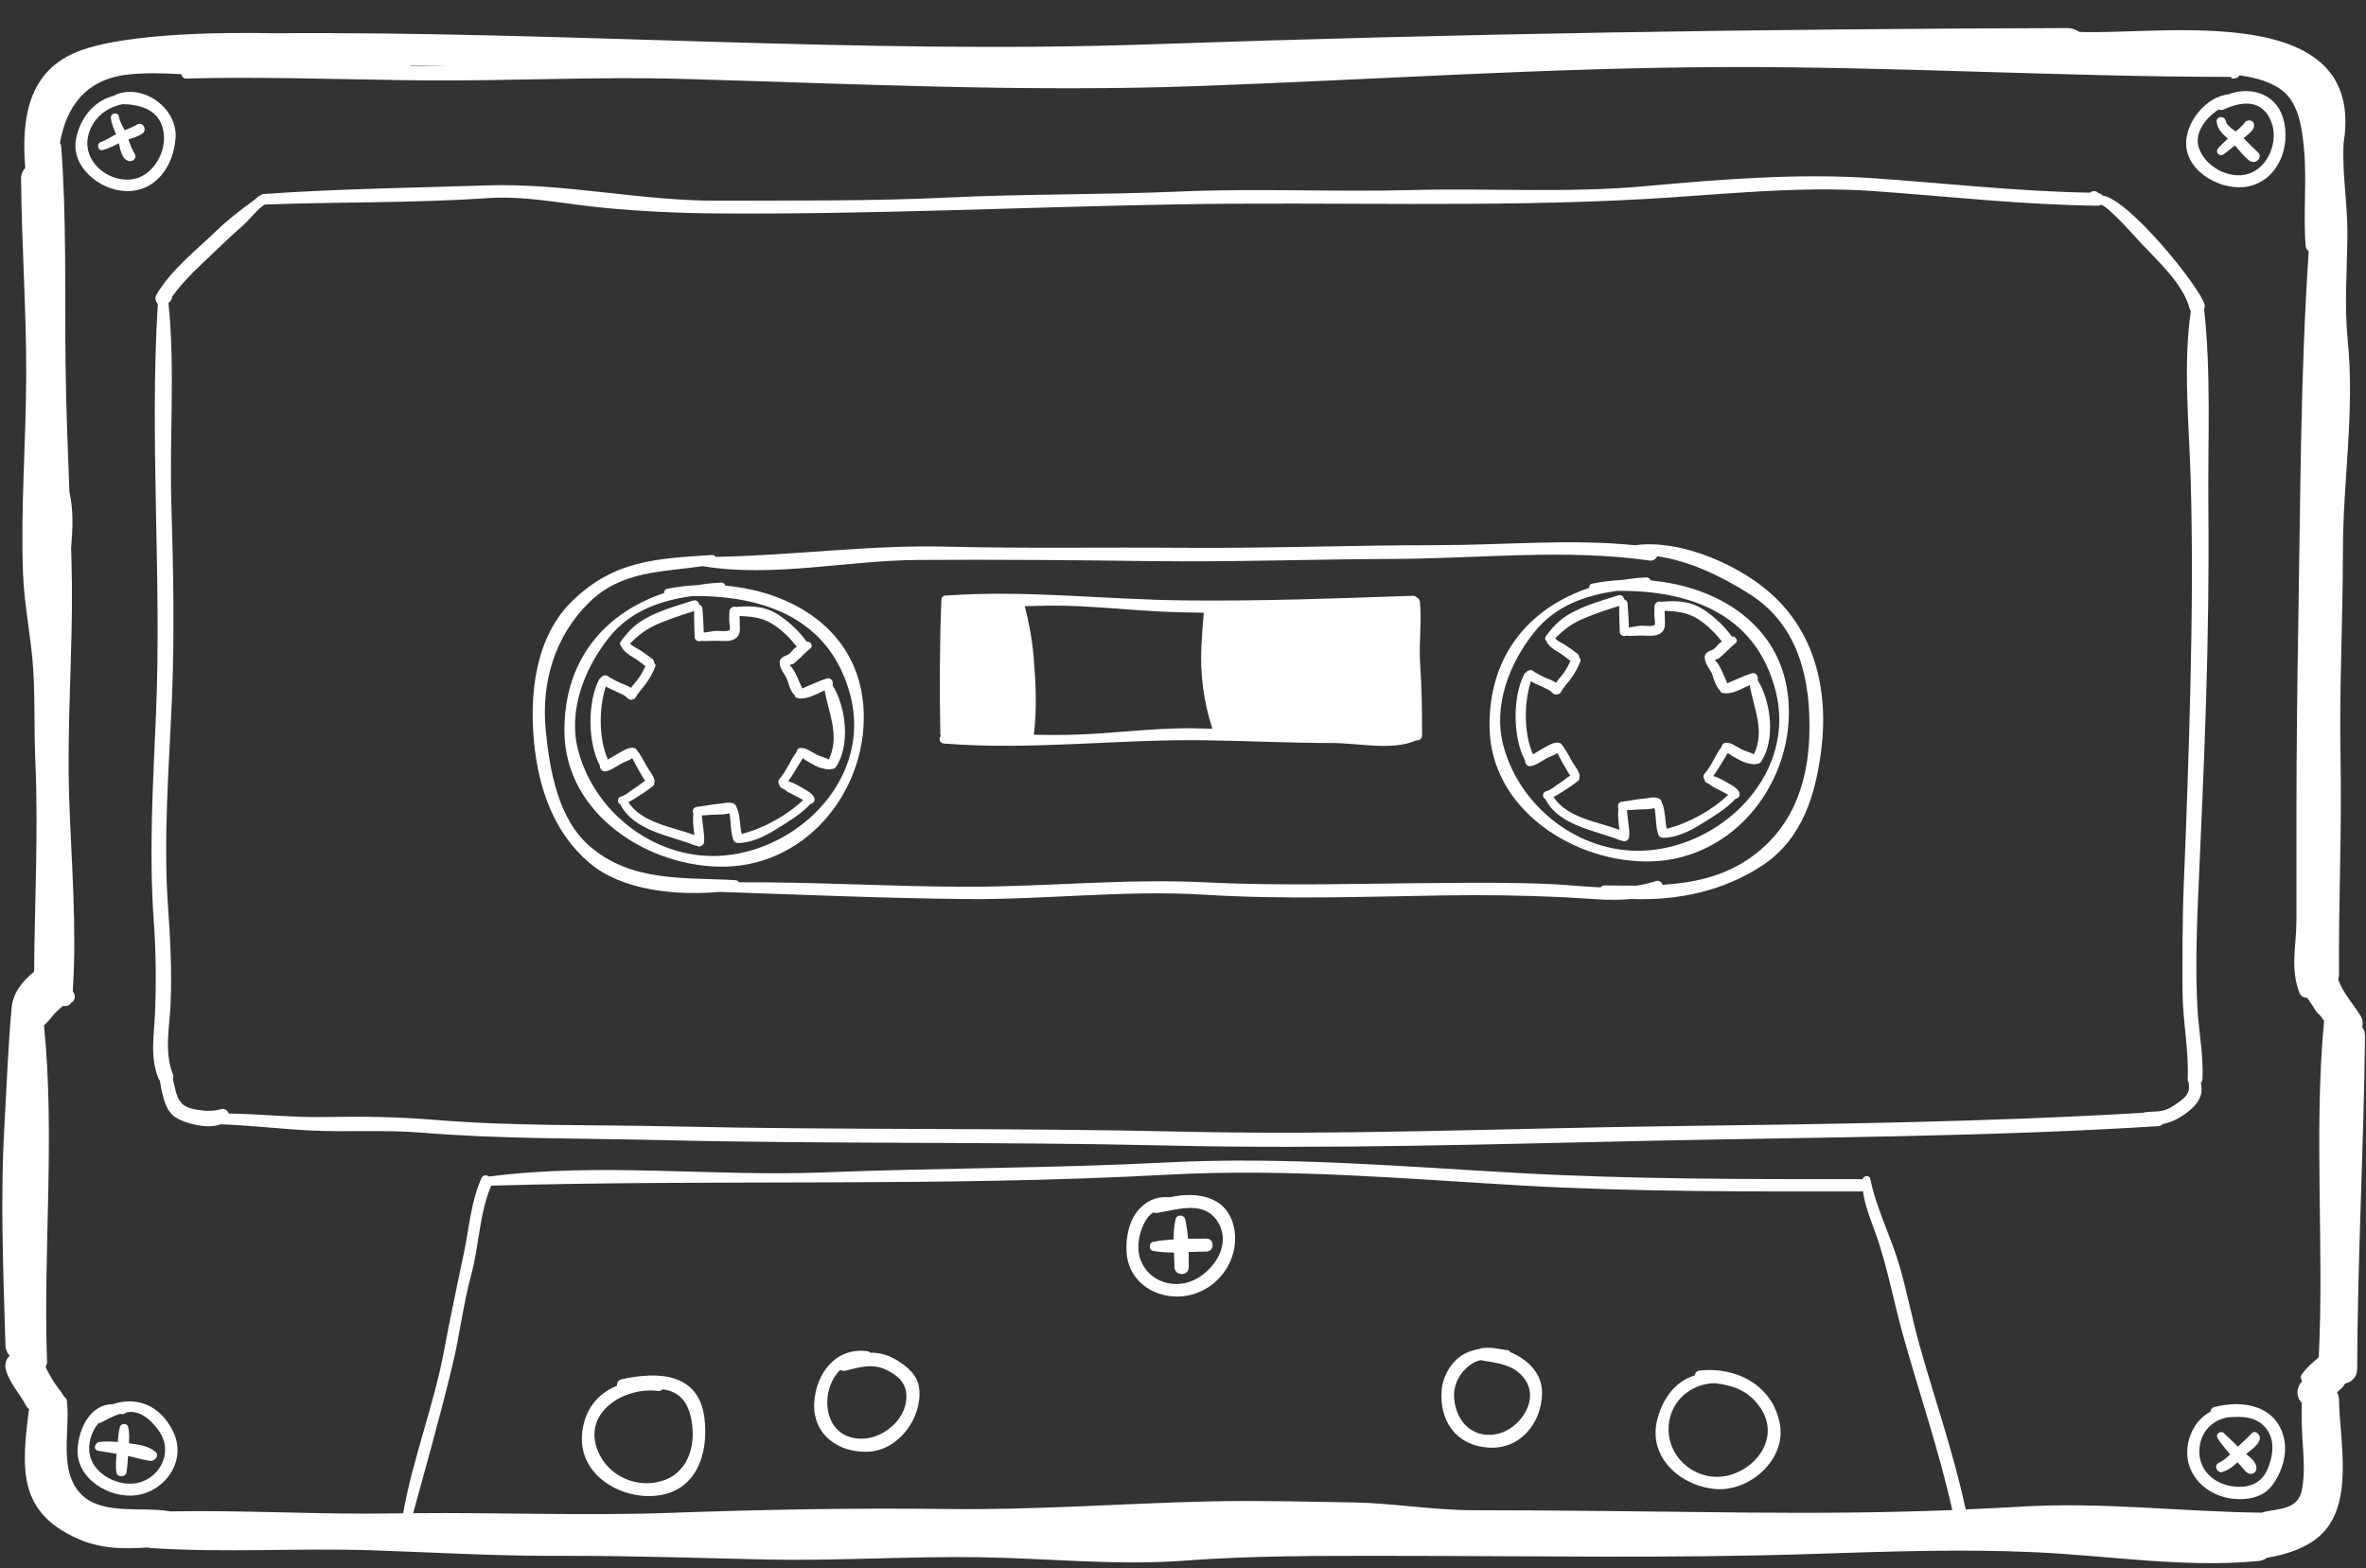 <?xml version="1.0" encoding="UTF-8" standalone="no"?><svg xmlns="http://www.w3.org/2000/svg" xmlns:xlink="http://www.w3.org/1999/xlink" fill="#ffffff" height="201.2" preserveAspectRatio="xMidYMid meet" version="1" viewBox="-0.3 -3.6 303.5 201.2" width="303.5" zoomAndPan="magnify"><rect x="-0.3" y="-3.6" width="303.5" height="201.2" fill="#333333" stroke="none"/><g id="change1_1"><path d="M 302.699 128.145 C 302.832 127.695 302.785 127.184 302.465 126.66 C 301.543 125.16 300.262 123.812 299.664 122.137 C 299.656 122.113 299.645 122.09 299.633 122.066 C 299.695 121.871 299.738 121.66 299.738 121.418 C 299.668 112.145 300.117 102.879 299.934 93.621 C 299.758 84.766 300.238 76.02 300.238 67.168 C 300.238 58.105 301.766 49.254 300.863 40.168 C 300.402 35.562 300.777 31.125 300.816 26.523 C 300.848 22.48 300.117 18.73 300.328 14.719 C 300.328 14.711 300.332 14.707 300.336 14.699 C 303.234 -3.629 277.27 0.887 266.57 0.5 C 266.535 0.5 266.508 0.508 266.477 0.508 C 265.918 0.199 265.465 0 264.902 0 C 225.484 0.117 186.641 0.711 147.281 2.086 C 109.797 3.395 72.215 0.375 34.738 0.668 C 33.938 0.676 17.754 0.141 10.152 2.832 C 3.242 5.277 2.434 11.645 2.941 17.961 C 2.613 18.281 2.398 18.734 2.402 19.336 C 2.477 27.758 3.086 36.148 3.062 44.578 C 3.039 53.031 2.34 61.484 2.652 69.934 C 2.805 74.137 3.719 78.238 3.973 82.422 C 4.207 86.328 4.066 90.258 4.238 94.168 C 4.629 103.125 4.141 112.09 4.078 121.051 C 2.617 122.262 1.379 123.68 1.191 125.715 C 0.73 130.645 0.566 135.672 0.277 140.629 C -0.277 150.156 0.125 159.496 0.402 169.004 C 0.422 169.57 0.633 170.004 0.945 170.32 C 0.484 170.754 0.242 171.402 0.477 172.199 C 0.969 173.902 2.203 175.145 3.012 176.68 C 3.117 176.883 3.266 177.051 3.438 177.191 C 3.426 177.242 3.41 177.285 3.402 177.336 C 2.445 184.84 1.996 190.395 9.695 193.812 C 12.617 195.109 15.566 195.148 18.617 194.926 C 18.758 194.965 18.91 194.992 19.07 195 C 28.43 195.625 37.93 194.98 47.324 195.285 C 54.879 195.535 62.488 195.988 70.039 196 C 70.051 196 70.059 196 70.07 196 L 73.07 196 C 81.332 196.004 89.59 196.289 97.848 196.469 C 107.012 196.668 116.137 196.043 125.277 196.176 C 134.148 196.305 142.828 197.281 151.707 196.613 C 160.473 195.953 169.211 196 178 196 C 196.09 196 214.117 196.352 232.199 195.758 C 241.695 195.449 251.32 195.098 260.812 195.539 C 270.402 195.98 279.781 197.566 289.402 196.668 C 289.84 196.629 290.195 196.473 290.484 196.25 C 293.047 195.832 295.453 195 297.152 193.543 C 301.785 189.562 299.824 181.312 299.738 176.004 C 299.73 175.625 299.633 175.309 299.48 175.039 C 299.703 174.832 299.934 174.633 300.152 174.414 C 300.309 174.258 300.426 174.078 300.516 173.887 C 301.344 173.719 302.066 173.094 302.07 172 C 302.113 157.77 302.922 143.555 303.07 129.336 C 303.074 128.844 302.934 128.445 302.699 128.145 Z M 52.328 4.797 C 53.805 4.824 55.285 4.84 56.762 4.871 C 56.555 4.875 56.344 4.879 56.137 4.879 C 54.863 4.891 53.594 4.871 52.324 4.852 C 52.324 4.832 52.328 4.816 52.328 4.797 Z M 223.812 190.449 C 212.105 190.336 200.406 190.148 188.695 190.148 C 183.547 190.148 178.434 189.234 173.277 189.148 C 167.051 189.043 160.844 188.875 154.609 189.023 C 143.469 189.289 132.402 190.137 121.242 189.992 C 109.348 189.84 97.504 190.062 85.609 190.488 C 74.641 190.879 63.664 190.422 52.695 190.531 C 54.43 184.227 56.199 177.926 57.738 171.562 C 58.664 167.734 59.102 163.797 60.137 159.988 C 61.176 156.18 61.156 152.18 62.711 148.508 C 91.613 147.676 120.527 148.68 149.422 147.105 C 164.645 146.277 179.547 147.598 194.738 148.48 C 209.355 149.328 224.277 149.254 238.277 149.254 C 238.43 149.254 238.547 149.23 238.676 149.215 C 238.961 151.441 239.973 153.57 240.668 155.715 C 241.945 159.652 242.691 163.668 243.801 167.645 C 245.895 175.152 248.441 182.531 250.129 190.129 C 241.363 190.473 232.598 190.531 223.812 190.449 Z M 297.141 170.465 C 297.141 170.488 297.148 170.504 297.148 170.527 C 296.367 171.18 295.605 171.836 294.996 172.676 C 294.746 173.016 294.816 173.348 295.02 173.598 C 294.398 174.238 294.188 175.176 294.676 176.012 C 294.758 176.148 294.859 176.266 294.969 176.379 C 294.91 178.336 294.98 180.285 295.129 182.273 C 295.254 184.008 295.297 185.684 295.008 187.41 C 294.523 190.281 291.727 189.871 289.801 190.461 C 279.438 190.344 269.23 189.047 258.82 189.695 C 256.504 189.836 254.191 189.941 251.879 190.043 C 251.859 189.988 251.84 189.938 251.812 189.895 C 250.301 182.797 247.879 175.941 245.922 168.953 C 244.992 165.625 244.348 162.238 243.398 158.926 C 242.328 155.18 240.379 151.449 239.617 147.66 C 239.504 147.094 238.711 147.215 238.609 147.711 C 238.5 147.699 238.402 147.676 238.277 147.676 C 224.277 147.676 209.359 147.707 194.738 146.898 C 179.527 146.055 164.539 144.75 149.297 145.535 C 134.617 146.289 120.039 146.223 105.359 146.809 C 91.156 147.371 76.574 145.492 62.43 147.34 C 62.094 147.105 61.648 147.102 61.438 147.582 C 60.129 150.578 59.914 153.641 59.273 156.812 C 58.422 161.016 57.484 165.199 56.711 169.422 C 55.41 176.539 52.672 183.438 51.41 190.543 C 51.066 190.551 50.723 190.551 50.379 190.555 C 40.77 190.73 31.113 190.117 21.52 190.297 C 21.512 190.293 21.508 190.289 21.5 190.289 C 18.047 189.664 13.062 190.781 10.32 188.297 C 7.066 185.352 8.754 179.883 8.277 176.09 C 8.25 175.879 8.117 175.715 7.953 175.605 C 7.555 174.922 6.969 174.273 6.562 173.617 C 6.25 173.117 5.969 172.602 5.691 172.086 C 5.625 171.965 5.586 171.84 5.543 171.715 C 5.66 171.566 5.742 171.383 5.734 171.133 C 5.223 156.77 6.785 142.262 5.34 127.934 C 5.355 127.922 5.371 127.918 5.387 127.906 C 5.875 127.488 6.258 126.926 6.691 126.449 C 7.023 126.082 7.398 125.77 7.766 125.449 C 8.188 125.527 8.645 125.402 8.844 125.023 C 9.406 124.75 9.406 124.047 9.035 123.57 C 9.578 115.191 8.844 106.984 8.57 98.613 C 8.277 89.516 9.008 80.406 8.926 71.309 C 8.91 69.766 8.863 68.227 8.824 66.684 C 9.035 64.273 9.137 61.863 8.605 59.508 C 8.398 53.957 8.16 48.406 8.105 42.848 C 8.012 33.625 8.238 24.336 7.547 15.133 C 7.535 14.969 7.473 14.852 7.387 14.758 C 8.172 10.199 10.625 6.605 16.012 5.973 C 18.27 5.707 20.637 5.793 22.973 5.918 C 23.008 6.215 23.215 6.484 23.609 6.473 C 32.57 6.242 41.43 6.531 50.371 6.664 C 50.383 6.664 50.391 6.668 50.402 6.668 C 50.41 6.668 50.418 6.668 50.426 6.668 C 51.707 6.684 52.992 6.699 54.277 6.711 C 65.258 6.797 76.223 6.215 87.203 6.523 C 109.309 7.145 131.273 8.246 153.398 7.441 C 175.953 6.621 198.445 5.082 221.023 5.004 C 242.688 4.93 264.285 6.25 285.934 6.266 C 285.938 6.266 285.941 6.465 285.945 6.465 L 286.277 6.465 C 286.598 6.465 286.828 6.301 286.977 6.07 C 289.027 6.332 291.305 6.961 292.73 8.238 C 294.613 9.926 295.004 12.992 295.234 15.344 C 295.645 19.531 295.117 23.773 295.465 27.965 C 295.488 28.289 295.648 28.5 295.855 28.625 C 294.789 44.27 294.797 60.059 294.523 75.727 C 294.375 84.195 294.285 92.664 294.277 101.133 C 294.273 105.578 294.277 110.02 294.277 114.465 C 294.273 117.82 293.453 120.457 294.645 123.734 C 294.82 124.219 295.242 124.414 295.652 124.406 C 295.871 124.723 296.082 125.047 296.305 125.348 C 296.527 125.652 296.672 126.035 296.938 126.305 C 297.18 126.555 297.469 126.797 297.633 127.105 C 297.684 127.199 297.754 127.273 297.828 127.336 C 296.48 141.602 297.848 156.156 297.141 170.465" fill="inherit"/><path d="M 282.035 136.793 C 282.156 136.344 282.113 135.844 282.02 135.336 C 282.129 135.195 282.219 135.023 282.227 134.801 C 282.363 131.652 281.711 128.598 281.562 125.465 C 281.348 120.969 281.453 116.336 281.648 111.844 C 282.012 103.426 282.414 95.012 282.676 86.59 C 282.93 78.234 283.066 69.871 282.98 61.512 C 282.898 53.152 283.352 44.371 282.434 36.059 C 282.508 35.883 282.547 35.684 282.484 35.453 C 281.934 33.305 272.805 21.902 269.379 21.48 C 269.246 21.305 269.047 21.176 268.777 21.141 C 268.805 21.137 268.832 21.137 268.859 21.133 C 268.504 20.82 268.074 20.891 267.777 21.117 C 258.523 20.961 249.277 19.91 240.047 19.266 C 230.355 18.594 220.242 19.418 210.578 20.297 C 200.812 21.184 190.691 20.52 180.875 20.781 C 170.898 21.047 160.945 20.539 150.973 20.973 C 141.113 21.402 131.238 21.262 121.363 21.738 C 111.543 22.215 101.609 22.109 91.777 22.148 C 81.895 22.184 72.012 19.859 62.195 20.184 C 52.672 20.496 43.031 20.621 33.527 21.285 C 33.375 21.297 33.262 21.355 33.16 21.43 C 32.824 21.566 32.551 21.883 32.145 22.184 C 30.547 23.355 28.926 24.586 27.504 25.965 C 24.898 28.496 21.555 31.062 19.746 34.258 C 19.531 34.641 19.664 35.102 19.945 35.383 C 18.863 52.855 20.453 70.395 19.715 87.883 C 19.34 96.746 18.789 105.668 19.422 114.531 C 19.703 118.445 19.75 122.445 19.586 126.367 C 19.469 129.273 18.914 131.945 20.012 134.723 C 20.055 134.836 20.121 134.918 20.191 135 C 20.305 135.477 20.348 135.969 20.461 136.441 C 20.754 137.652 21.121 139.074 22.262 139.777 C 23.469 140.523 26.316 141.305 27.992 140.637 C 31.824 140.777 35.645 141.23 39.477 141.43 C 44.242 141.672 48.977 141.316 53.754 141.707 C 63.906 142.539 74.066 142.418 84.242 142.66 C 105.891 143.18 127.523 142.852 149.172 143.355 C 170.168 143.844 191.023 143.18 212.016 142.738 C 233.512 142.289 255.078 142.223 276.527 140.879 C 276.785 140.863 276.977 140.754 277.125 140.605 C 278.211 140.387 279.219 139.914 280.254 139.117 C 281.07 138.48 281.754 137.816 282.035 136.793 Z M 279.664 123.492 C 279.664 127.285 280.492 131.012 280.328 134.801 C 280.32 135.012 280.383 135.172 280.469 135.309 C 280.477 135.48 280.477 135.648 280.488 135.82 C 280.547 136.883 279.668 137.449 278.898 138 C 278.062 138.598 277.395 138.93 276.352 138.988 C 275.703 139.023 275.125 139.016 274.527 139.164 C 254.387 140.359 234.117 140.613 213.941 140.875 C 192.938 141.148 172.07 142.059 151.066 141.574 C 129.441 141.074 107.828 141.398 86.203 140.91 C 75.945 140.68 65.641 140.906 55.406 140.066 C 50.715 139.68 46.133 139.605 41.426 139.703 C 37.277 139.789 33.176 139.305 29.043 139.258 C 28.922 138.867 28.504 138.566 28.066 138.695 C 26.984 139.004 25.973 138.941 24.871 138.754 C 23.543 138.531 22.809 138.105 22.359 136.797 C 22.199 136.316 22.066 135.578 21.871 134.852 C 21.953 134.672 21.977 134.461 21.879 134.207 C 20.734 131.301 21.457 128.164 21.586 125.133 C 21.758 121.043 21.547 116.879 21.258 112.797 C 20.629 103.906 21.383 94.855 21.758 85.965 C 22.105 77.613 21.93 69.352 21.68 61.004 C 21.422 52.449 22.18 43.781 21.309 35.258 C 21.398 35.184 21.488 35.105 21.57 35.008 C 21.707 34.84 21.77 34.656 21.77 34.48 C 23.312 32.262 25.602 30.27 27.504 28.43 C 28.609 27.363 29.719 26.324 30.879 25.316 C 31.617 24.672 32.754 23.199 33.66 22.641 C 43.18 22.281 52.68 22.477 62.195 21.816 C 67.098 21.477 72.133 22.578 77.008 23.047 C 81.918 23.516 86.844 23.746 91.777 23.781 C 111.512 23.922 131.254 22.953 150.973 22.613 C 170.789 22.273 190.785 23.043 210.578 21.941 C 220.328 21.398 230.273 20.223 240.047 20.914 C 249.605 21.59 259.191 22.691 268.777 22.789 C 268.965 22.793 269.105 22.738 269.223 22.664 C 270.242 22.961 273.863 27.082 274.188 27.43 C 276.344 29.742 279.773 32.816 280.57 35.98 C 280.605 36.113 280.664 36.215 280.73 36.309 C 279.723 43.312 280.504 50.766 280.707 57.789 C 280.969 66.746 280.879 75.695 280.672 84.652 C 280.469 93.066 280.172 101.477 279.824 109.887 C 279.637 114.422 279.664 118.953 279.664 123.492" fill="inherit"/><path d="M 209.527 66.336 C 209.504 66.34 209.488 66.352 209.465 66.355 C 201.152 65.5 192.723 66.332 184.379 66.336 C 173.305 66.336 162.223 66.766 151.152 66.676 C 141.137 66.594 131.176 66.785 121.164 66.531 C 111.223 66.277 101.41 67.668 91.504 67.84 C 91.402 67.691 91.246 67.582 91.027 67.598 C 83.918 68.07 78.48 68.262 73.105 73.504 C 68.355 78.137 67.602 85.414 68.207 91.637 C 68.777 97.504 70.715 103.191 75.289 107.086 C 79.539 110.699 86.445 111.301 92.074 110.824 C 102.625 111.18 113.176 111.648 123.734 111.742 C 134.004 111.832 144.043 110.547 154.301 111.188 C 164.469 111.82 174.535 111.438 184.703 111.277 C 189.973 111.191 195.262 111.262 200.527 111.52 C 203.422 111.66 206.199 112.012 208.977 111.73 C 214.898 111.957 220.801 110.734 225.816 107.395 C 230.953 103.973 232.629 98.25 233.34 92.465 C 234.215 85.344 232.695 78.172 227.461 73.098 C 223.25 69.012 215.402 65.559 209.527 66.336 Z M 231.793 90.789 C 231.586 97.297 229.367 103.016 223.848 106.699 C 220.543 108.906 216.801 109.668 212.977 109.914 C 212.859 109.562 212.531 109.297 212.066 109.449 C 211.246 109.723 210.422 109.895 209.598 110.023 C 208.234 110.027 206.871 110.004 205.527 109.988 C 205.305 109.984 205.133 110.09 205.012 110.242 C 202.957 110.16 200.891 109.93 198.82 109.828 C 194.121 109.602 189.402 109.648 184.703 109.676 C 174.527 109.734 164.48 110.098 154.301 109.594 C 144.047 109.09 134.004 110.168 123.734 110.16 C 113.984 110.156 104.25 109.527 94.504 109.594 C 94.395 109.441 94.234 109.328 94.027 109.316 C 87.465 108.938 80.809 109.602 75.422 105.027 C 71.262 101.488 70.203 95.172 69.703 90.055 C 69.105 83.938 70.879 77.977 75.305 73.656 C 79.453 69.602 84.645 69.801 89.852 69.031 C 89.859 69.031 89.863 69.035 89.871 69.039 C 98.797 70.52 108.336 68.305 117.355 68.238 C 127.285 68.168 137.285 68.254 147.215 68.383 C 157.652 68.52 168.09 68.141 178.527 68.105 C 189.309 68.066 200.602 66.777 211.293 68.312 C 211.77 68.379 212.113 68.105 212.281 67.762 C 216.516 68.359 220.707 70.434 224.199 72.66 C 230.52 76.691 232.012 83.777 231.793 90.789" fill="inherit"/><path d="M 92.777 71.539 C 92.691 71.305 92.484 71.125 92.152 71.141 C 91.117 71.191 90.109 71.312 89.117 71.469 C 87.805 71.531 86.512 71.691 85.258 71.945 C 84.984 72 84.871 72.246 84.883 72.484 C 77.34 75.016 72.02 81.008 72.102 90.277 C 72.199 100.934 82.996 107.77 92.695 107.582 C 103.578 107.371 111.297 97.223 110.438 86.852 C 109.641 77.23 101.375 72.297 92.777 71.539 Z M 92.695 106.145 C 84.102 106.945 76.07 100.883 73.887 92.758 C 72.504 87.613 74.664 82.141 77.844 78.16 C 80.559 74.766 84.426 73.43 88.473 72.871 C 97.547 72.762 106.223 75.664 108.797 85.676 C 111.469 96.039 102.477 105.234 92.695 106.145" fill="inherit"/><path d="M 105.727 83.449 C 104.66 83.781 103.648 84.297 102.613 84.723 C 102.156 83.781 101.875 82.836 101.227 81.973 C 100.957 81.766 100.992 81.645 101.332 81.613 C 101.562 81.52 101.695 81.379 101.891 81.211 C 102.492 80.688 103.012 80.098 103.652 79.59 C 104.086 79.242 103.633 78.633 103.168 78.711 C 102.281 77.469 101.152 76.402 99.914 75.512 C 98.047 74.168 96.281 74.078 94.113 74.266 C 93.887 74.188 93.625 74.246 93.453 74.434 C 93.297 74.562 93.234 74.758 93.266 74.945 C 93.234 75.324 93.25 75.711 93.246 76.09 C 93.246 76.234 93.398 77.152 93.293 77.23 C 92.961 77.48 92 77.316 91.59 77.336 C 91.055 77.355 90.512 77.504 89.98 77.555 C 89.953 76.523 89.883 75.492 89.805 74.465 C 89.785 74.184 89.602 74.023 89.395 73.977 C 89.336 73.625 89.043 73.316 88.602 73.453 C 86.793 74.012 84.902 74.555 83.191 75.391 C 81.387 76.277 80.504 77.113 79.324 78.699 C 79.156 78.922 79.234 79.156 79.402 79.312 C 79.41 79.332 79.41 79.352 79.422 79.371 C 79.73 79.957 80.25 80.344 80.816 80.668 C 81.41 81.008 81.945 81.438 82.488 81.852 C 82.195 82.512 81.832 83.164 81.383 83.723 C 81.152 84.008 80.863 84.312 80.633 84.645 C 80.207 84.363 79.664 84.18 79.281 84.012 C 78.891 83.848 78.684 83.734 78.41 83.578 C 78.215 83.465 78.012 83.367 77.816 83.254 C 77.812 83.25 77.812 83.254 77.809 83.25 C 77.762 83.184 77.707 83.129 77.637 83.098 C 77.637 83.098 77.633 83.098 77.629 83.094 C 77.332 82.969 76.914 83.086 76.766 83.359 C 76.68 83.402 76.605 83.461 76.551 83.562 C 75.047 86.473 75.062 91.688 76.676 94.668 C 76.594 94.996 76.957 95.41 77.355 95.355 C 78.062 95.262 78.801 94.68 79.426 94.352 C 79.867 94.113 80.387 93.953 80.809 93.68 C 81.031 94.098 81.238 94.523 81.473 94.93 C 81.699 95.312 81.91 95.703 82.141 96.082 C 82.223 96.223 82.363 96.398 82.457 96.566 C 82.016 96.844 81.621 97.207 81.176 97.473 C 80.629 97.801 79.961 98.457 79.328 98.598 C 78.844 98.703 78.871 99.441 79.266 99.582 C 81 103.031 85.688 103.582 88.863 104.871 C 88.949 104.906 89.031 104.914 89.105 104.906 C 89.398 105.141 89.953 104.898 90.008 104.465 C 90.086 103.84 89.977 103.203 89.906 102.582 C 89.844 102.059 89.789 101.535 89.719 101.012 C 90.406 100.988 91.086 100.898 91.777 100.895 C 92.262 100.895 92.789 100.863 93.277 100.742 C 93.484 101.867 93.391 103.039 93.758 104.125 C 93.855 104.418 94.102 104.539 94.344 104.539 C 94.363 104.543 94.383 104.551 94.402 104.551 C 96.09 104.539 97.855 103.664 99.262 102.785 C 100.797 101.824 102.43 100.879 103.668 99.539 C 104.035 99.488 104.34 99.113 104.113 98.66 C 103.859 98.145 103.105 97.77 102.637 97.488 C 102.094 97.164 101.445 96.816 100.809 96.617 C 101.066 96.289 101.285 95.918 101.508 95.57 C 101.91 94.945 102.273 94.293 102.68 93.668 C 102.801 93.758 102.918 93.852 103.027 93.918 C 103.422 94.16 103.82 94.383 104.223 94.602 C 104.777 94.898 105.465 95.086 106.09 95.117 C 106.199 95.121 106.289 95.094 106.367 95.055 C 106.57 95.07 106.785 95 106.938 94.777 C 108.797 92.027 108.238 87.105 106.5 84.316 C 106.648 83.863 106.312 83.266 105.727 83.449 Z M 106.027 93.824 C 105.516 93.578 104.938 93.453 104.426 93.199 C 103.793 92.883 103.145 92.32 102.402 92.359 C 102.09 92.375 101.906 92.609 101.879 92.859 C 101.055 93.957 100.578 95.336 99.664 96.352 C 99.465 96.57 99.523 96.887 99.688 97.086 C 99.703 97.277 99.824 97.461 100.07 97.555 C 100.328 97.652 100.453 97.809 100.676 97.949 C 100.961 98.129 101.266 98.262 101.57 98.41 C 101.91 98.578 102.242 98.777 102.578 98.957 C 102.617 98.977 102.668 99.004 102.723 99.031 C 100.664 101.004 97.602 102.707 94.832 103.383 C 94.602 102.352 94.668 101.285 94.309 100.258 C 94.285 100.184 94.246 100.129 94.207 100.074 C 94.203 99.836 94.039 99.59 93.801 99.488 C 93.164 99.227 92.449 99.484 91.777 99.535 C 90.871 99.602 89.992 99.82 89.09 99.918 C 88.621 99.969 88.465 100.438 88.637 100.746 C 88.547 101.633 88.641 102.598 88.773 103.523 C 85.984 102.5 82.016 101.977 80.316 99.312 C 80.68 99.133 81.027 98.906 81.355 98.699 C 82.098 98.238 82.797 97.789 83.477 97.227 C 83.617 97.109 83.652 96.945 83.629 96.785 C 83.668 96.684 83.688 96.57 83.648 96.438 C 83.461 95.777 82.91 95.176 82.59 94.574 C 82.219 93.879 81.82 93.16 81.332 92.535 C 81.238 92.414 81.113 92.367 80.988 92.371 C 80.941 92.355 80.895 92.328 80.84 92.328 C 80.176 92.324 79.539 92.781 78.969 93.086 C 78.594 93.285 78.23 93.512 77.863 93.727 C 77.801 93.762 77.742 93.809 77.684 93.852 C 76.484 91.176 76.516 87.23 77.41 84.465 C 77.727 84.664 78.086 84.812 78.332 84.93 C 78.727 85.117 79.129 85.289 79.523 85.484 C 79.887 85.664 80.023 85.812 80.234 86.008 C 80.414 86.168 80.652 86.215 80.871 86.129 C 81.016 86.113 81.152 86.039 81.246 85.863 C 81.594 85.215 82.102 84.723 82.531 84.137 C 83.02 83.473 83.414 82.758 83.734 82 C 83.836 81.754 83.762 81.562 83.613 81.438 C 83.609 81.246 83.535 81.055 83.352 80.91 C 82.84 80.52 82.324 80.137 81.777 79.793 C 81.352 79.527 80.855 79.34 80.52 78.961 C 81.652 77.816 82.727 77.012 84.293 76.359 C 85.746 75.758 87.242 75.266 88.742 74.797 C 88.707 75.891 88.797 76.996 88.805 78.09 C 88.809 78.586 89.305 78.758 89.656 78.613 C 90.387 78.695 91.145 78.578 91.879 78.609 C 92.602 78.637 93.465 78.734 94.082 78.285 C 94.547 77.949 94.637 77.414 94.609 76.879 C 94.586 76.398 94.582 75.91 94.566 75.426 C 96.023 75.496 97.324 75.578 98.695 76.398 C 99.938 77.137 101.016 78.234 101.918 79.371 C 101.844 79.418 101.762 79.453 101.695 79.508 C 101.367 79.773 101.086 80.273 100.691 80.43 C 100.254 80.602 99.676 80.828 99.707 81.422 C 99.766 82.422 100.445 82.852 100.734 83.75 C 100.926 84.355 101.148 85.164 101.652 85.605 C 101.68 85.777 101.789 85.926 102.016 85.969 C 103.191 86.195 104.371 85.449 105.48 84.965 C 106.008 88.008 107.457 90.77 106.027 93.824" fill="inherit"/><path d="M 211.445 70.871 C 211.359 70.637 211.152 70.457 210.82 70.473 C 209.785 70.527 208.773 70.648 207.781 70.801 C 206.473 70.867 205.18 71.023 203.926 71.277 C 203.648 71.336 203.535 71.578 203.551 71.82 C 196.008 74.348 190.688 80.344 190.77 89.613 C 190.863 100.27 201.664 107.105 211.363 106.914 C 222.246 106.703 229.961 96.555 229.105 86.188 C 228.309 76.562 220.043 71.629 211.445 70.871 Z M 211.363 105.477 C 202.77 106.277 194.734 100.215 192.555 92.094 C 191.172 86.949 193.332 81.477 196.512 77.496 C 199.227 74.098 203.094 72.762 207.137 72.203 C 216.215 72.098 224.887 75 227.465 85.008 C 230.133 95.371 221.141 104.566 211.363 105.477" fill="inherit"/><path d="M 219.895 81.305 C 219.625 81.098 219.656 80.98 220 80.945 C 220.23 80.852 220.363 80.715 220.555 80.547 C 221.156 80.02 221.68 79.43 222.316 78.922 C 222.754 78.574 222.297 77.965 221.836 78.043 C 220.945 76.805 219.82 75.738 218.582 74.844 C 216.715 73.504 214.945 73.414 212.777 73.598 C 212.551 73.52 212.289 73.582 212.117 73.766 C 211.965 73.898 211.902 74.094 211.934 74.277 C 211.902 74.66 211.918 75.043 211.914 75.422 C 211.914 75.57 212.066 76.484 211.961 76.566 C 211.625 76.812 210.664 76.652 210.254 76.668 C 209.723 76.691 209.18 76.84 208.648 76.891 C 208.621 75.859 208.547 74.824 208.473 73.797 C 208.449 73.516 208.27 73.355 208.062 73.309 C 208.004 72.957 207.707 72.652 207.27 72.785 C 205.457 73.348 203.566 73.891 201.859 74.727 C 200.055 75.609 199.172 76.449 197.988 78.031 C 197.824 78.254 197.902 78.492 198.07 78.648 C 198.078 78.668 198.078 78.684 198.086 78.707 C 198.395 79.293 198.918 79.676 199.48 80 C 200.074 80.34 200.609 80.77 201.152 81.188 C 200.863 81.848 200.496 82.496 200.047 83.059 C 199.816 83.34 199.531 83.648 199.301 83.977 C 198.875 83.695 198.332 83.516 197.945 83.348 C 197.559 83.18 197.352 83.066 197.078 82.91 C 196.883 82.797 196.68 82.699 196.484 82.586 C 196.477 82.582 196.48 82.586 196.477 82.582 C 196.43 82.52 196.375 82.461 196.305 82.434 C 196.301 82.43 196.301 82.43 196.297 82.43 C 195.996 82.301 195.582 82.418 195.434 82.695 C 195.348 82.734 195.27 82.797 195.219 82.895 C 193.715 85.805 193.73 91.02 195.344 94.004 C 195.262 94.332 195.625 94.746 196.023 94.691 C 196.73 94.594 197.469 94.016 198.09 93.684 C 198.535 93.449 199.051 93.289 199.477 93.016 C 199.699 93.43 199.906 93.855 200.141 94.262 C 200.363 94.648 200.578 95.035 200.809 95.418 C 200.891 95.555 201.031 95.73 201.121 95.898 C 200.684 96.176 200.289 96.539 199.844 96.805 C 199.297 97.133 198.629 97.793 197.996 97.93 C 197.512 98.035 197.539 98.773 197.934 98.914 C 199.668 102.363 204.352 102.914 207.531 104.207 C 207.617 104.242 207.695 104.25 207.773 104.242 C 208.062 104.473 208.621 104.23 208.676 103.797 C 208.754 103.176 208.645 102.535 208.574 101.914 C 208.512 101.395 208.457 100.867 208.387 100.344 C 209.074 100.32 209.754 100.23 210.445 100.23 C 210.926 100.23 211.453 100.195 211.941 100.078 C 212.152 101.199 212.055 102.371 212.422 103.461 C 212.523 103.754 212.766 103.875 213.008 103.871 C 213.031 103.875 213.047 103.883 213.07 103.883 C 214.758 103.871 216.52 103 217.93 102.117 C 219.461 101.16 221.094 100.211 222.336 98.871 C 222.703 98.82 223.004 98.449 222.781 97.992 C 222.523 97.477 221.773 97.102 221.305 96.824 C 220.758 96.5 220.113 96.148 219.477 95.953 C 219.734 95.621 219.953 95.25 220.176 94.906 C 220.578 94.277 220.941 93.625 221.344 93 C 221.465 93.09 221.586 93.184 221.695 93.254 C 222.086 93.492 222.484 93.719 222.891 93.934 C 223.445 94.23 224.129 94.422 224.758 94.449 C 224.867 94.457 224.957 94.43 225.035 94.387 C 225.238 94.406 225.453 94.332 225.602 94.109 C 227.465 91.359 226.906 86.441 225.164 83.648 C 225.312 83.199 224.98 82.602 224.395 82.785 C 223.324 83.117 222.316 83.629 221.277 84.055 C 220.824 83.113 220.543 82.168 219.895 81.305 Z M 224.695 93.156 C 224.18 92.914 223.605 92.785 223.094 92.531 C 222.461 92.215 221.812 91.652 221.07 91.691 C 220.758 91.711 220.57 91.945 220.543 92.191 C 219.723 93.289 219.246 94.668 218.328 95.684 C 218.133 95.902 218.188 96.223 218.355 96.418 C 218.371 96.609 218.488 96.797 218.738 96.887 C 218.992 96.984 219.121 97.141 219.344 97.281 C 219.629 97.465 219.934 97.598 220.234 97.746 C 220.574 97.914 220.91 98.109 221.246 98.289 C 221.285 98.309 221.336 98.336 221.391 98.367 C 219.332 100.336 216.27 102.039 213.496 102.719 C 213.27 101.684 213.336 100.617 212.977 99.59 C 212.949 99.516 212.914 99.461 212.871 99.41 C 212.871 99.172 212.707 98.922 212.469 98.824 C 211.828 98.559 211.113 98.816 210.445 98.867 C 209.539 98.938 208.66 99.152 207.758 99.25 C 207.289 99.301 207.133 99.773 207.305 100.078 C 207.211 100.969 207.305 101.934 207.441 102.855 C 204.652 101.832 200.684 101.309 198.984 98.645 C 199.348 98.465 199.691 98.238 200.02 98.035 C 200.766 97.57 201.465 97.121 202.145 96.562 C 202.285 96.445 202.32 96.277 202.293 96.121 C 202.336 96.02 202.352 95.902 202.316 95.77 C 202.129 95.109 201.578 94.512 201.258 93.91 C 200.887 93.211 200.484 92.492 200 91.867 C 199.902 91.746 199.781 91.703 199.656 91.707 C 199.605 91.691 199.562 91.664 199.508 91.66 C 198.844 91.656 198.207 92.113 197.633 92.418 C 197.262 92.621 196.895 92.844 196.531 93.059 C 196.469 93.098 196.41 93.141 196.348 93.184 C 195.152 90.508 195.184 86.562 196.078 83.801 C 196.395 83.996 196.75 84.148 196.996 84.262 C 197.395 84.449 197.797 84.621 198.188 84.816 C 198.555 85 198.691 85.145 198.902 85.34 C 199.078 85.504 199.316 85.547 199.539 85.461 C 199.68 85.449 199.82 85.375 199.914 85.199 C 200.262 84.551 200.766 84.055 201.199 83.469 C 201.688 82.809 202.082 82.09 202.398 81.332 C 202.504 81.09 202.426 80.895 202.281 80.77 C 202.273 80.578 202.203 80.387 202.02 80.246 C 201.504 79.855 200.992 79.473 200.445 79.129 C 200.02 78.859 199.523 78.676 199.188 78.293 C 200.32 77.148 201.391 76.344 202.957 75.695 C 204.41 75.094 205.91 74.602 207.41 74.129 C 207.371 75.227 207.465 76.328 207.473 77.422 C 207.477 77.922 207.973 78.094 208.324 77.949 C 209.055 78.027 209.809 77.91 210.547 77.941 C 211.266 77.973 212.129 78.066 212.75 77.617 C 213.211 77.281 213.301 76.75 213.273 76.211 C 213.254 75.73 213.25 75.246 213.23 74.762 C 214.691 74.832 215.992 74.914 217.363 75.73 C 218.602 76.469 219.684 77.57 220.582 78.703 C 220.512 78.75 220.43 78.789 220.363 78.84 C 220.035 79.105 219.75 79.605 219.359 79.762 C 218.922 79.938 218.34 80.164 218.375 80.754 C 218.43 81.754 219.113 82.188 219.398 83.086 C 219.594 83.691 219.816 84.496 220.316 84.941 C 220.348 85.113 220.457 85.262 220.68 85.305 C 221.859 85.531 223.035 84.781 224.145 84.297 C 224.672 87.344 226.125 90.105 224.695 93.156" fill="inherit"/><path d="M 149.754 149.996 C 148.418 149.895 147.258 150.156 146.078 151.266 C 144.555 152.699 144.078 155.105 144.215 157.098 C 144.504 161.387 148.867 163.547 152.699 162.453 C 156.453 161.379 158.848 157.465 157.945 153.688 C 157.004 149.766 153.113 149.258 149.754 149.996 Z M 153.297 160.391 C 150.602 161.969 146.996 160.949 145.965 157.906 C 145.473 156.449 145.785 154.773 146.418 153.418 C 146.738 152.734 147.16 152.266 147.645 151.93 C 147.781 152 147.941 152.035 148.141 152.004 C 150.91 151.543 154.367 150.301 156.051 153.391 C 157.512 156.066 155.602 159.043 153.297 160.391" fill="inherit"/><path d="M 154.445 155.301 C 153.676 155.312 152.887 155.316 152.094 155.332 C 152.023 154.465 151.918 153.605 151.719 152.797 C 151.57 152.203 150.648 152.191 150.504 152.797 C 150.309 153.637 150.25 154.516 150.246 155.406 C 149.352 155.465 148.469 155.547 147.617 155.719 C 147.047 155.836 147.039 156.77 147.617 156.879 C 148.484 157.043 149.383 157.09 150.285 157.086 C 150.316 157.723 150.352 158.355 150.363 158.965 C 150.391 160.145 152.18 160.145 152.191 158.965 C 152.199 158.34 152.195 157.688 152.18 157.031 C 152.945 156.996 153.703 156.961 154.445 156.965 C 155.52 156.969 155.52 155.285 154.445 155.301" fill="inherit"/><path d="M 114.66 170.848 C 113.555 170.18 112.441 169.926 111.312 169.938 C 111.227 169.836 111.105 169.762 110.945 169.742 C 106.875 169.219 104.359 172.637 104.145 176.363 C 103.91 180.43 107.289 182.844 111.117 182.637 C 115.031 182.426 118.004 178.281 117.613 174.543 C 117.434 172.809 116.051 171.691 114.66 170.848 Z M 110.551 180.957 C 105.301 181.277 104.633 174.918 107.496 172.129 C 107.664 172.254 107.887 172.312 108.16 172.246 C 109.902 171.816 111.551 171.289 113.297 172.094 C 114.617 172.699 115.785 173.59 115.945 175.133 C 116.266 178.148 113.332 180.785 110.551 180.957" fill="inherit"/><path d="M 79.398 173.359 C 78.992 173.453 78.82 173.824 78.84 174.18 C 76.383 175.168 74.582 177.285 74.355 180.52 C 73.996 185.621 79.246 188.699 83.73 188.297 C 89.023 187.824 90.625 182.938 90.066 178.344 C 89.359 172.516 84.117 172.293 79.398 173.359 Z M 84.883 186.301 C 81.434 187.516 77.582 185.754 76.316 182.355 C 74.48 177.438 79.953 174.285 84.125 174.848 C 84.363 174.883 84.555 174.777 84.68 174.629 C 86.316 174.848 87.656 175.668 88.254 177.941 C 89.094 181.148 88.301 185.098 84.883 186.301" fill="inherit"/><path d="M 193.43 169.871 C 193.371 169.746 193.266 169.641 193.09 169.613 C 192.762 169.562 192.445 169.516 192.129 169.477 C 191.336 169.305 190.531 169.254 189.777 169.352 C 189.668 169.363 189.57 169.406 189.48 169.457 C 188.859 169.555 188.238 169.738 187.602 170.059 C 185.945 170.902 184.789 172.887 184.637 174.699 C 184.293 178.699 186.496 181.832 190.59 182.113 C 194.734 182.395 197.477 178.938 197.512 175.07 C 197.531 172.633 195.664 170.762 193.43 169.871 Z M 192.016 180.297 C 188.836 181.152 186.531 178.938 186.242 175.902 C 186.066 174.062 186.934 172.473 188.398 171.422 C 188.758 171.168 189.164 171.004 189.594 170.891 C 191.758 171.281 193.969 171.398 195.336 173.402 C 197.184 176.098 194.633 179.594 192.016 180.297" fill="inherit"/><path d="M 217.777 172.219 C 217.367 172.262 217.137 172.547 217.082 172.852 C 214.773 173.562 213.066 175.566 212.305 178.449 C 211.016 183.328 215.234 187.023 219.715 187.426 C 224.129 187.82 228.875 183.641 228.004 179.039 C 227.078 174.145 222.473 171.73 217.777 172.219 Z M 221.77 185.59 C 217.891 186.793 213.852 183.91 213.738 179.934 C 213.637 176.379 216.461 173.898 219.664 173.852 C 222.016 174.117 224.043 174.805 225.547 177.055 C 227.906 180.586 225.355 184.477 221.77 185.59" fill="inherit"/><path d="M 283.746 176.91 C 283.434 176.992 283.27 177.246 283.23 177.523 C 281.715 178.309 280.645 179.902 280.34 181.797 C 279.742 185.469 282.672 188.34 286.203 188.684 C 287.984 188.855 289.973 188.527 291.121 187.012 C 292.363 185.379 293.137 183.062 292.695 181 C 291.777 176.738 287.469 175.938 283.746 176.91 Z M 290.551 184.926 C 289.691 186.898 287.863 187.379 285.891 187.047 C 283.254 186.602 281.457 184.527 281.879 181.844 C 282.191 179.867 283.645 178.547 285.477 178.23 C 287.527 178.062 289.633 178.145 290.746 180.207 C 291.527 181.656 291.176 183.5 290.551 184.926" fill="inherit"/><path d="M 289.578 180.973 C 289.664 180.391 288.965 179.789 288.48 180.336 C 287.953 180.934 287.352 181.414 286.781 181.969 C 286.773 181.973 286.77 181.977 286.766 181.98 C 286.168 181.414 285.578 180.828 284.98 180.262 C 284.555 179.855 283.852 180.375 284.16 180.898 C 284.602 181.641 285.215 182.309 285.781 182.977 C 285.34 183.406 284.879 183.809 284.293 184.086 C 283.637 184.398 284.102 185.449 284.777 185.242 C 285.543 185.012 286.148 184.535 286.715 184.004 C 286.828 184.121 286.93 184.242 287.047 184.355 C 287.383 184.691 287.656 185.199 288.094 185.402 C 288.59 185.637 289.102 185.352 289.145 184.801 C 289.199 184.059 288.441 183.434 287.824 182.934 C 288.473 182.383 289.457 181.785 289.578 180.973" fill="inherit"/><path d="M 285.555 8.496 C 282.629 8.824 280.055 12.102 280.129 14.906 C 280.227 18.582 284.852 21.02 288.145 20.305 C 292.004 19.461 293.609 15.09 292.57 11.562 C 291.629 8.363 288.324 7.449 285.555 8.496 Z M 288.191 18.676 C 285.629 19.543 282.406 17.68 281.711 15.195 C 281.215 13.449 282.621 11.492 284.328 10.438 C 284.516 10.523 284.738 10.543 284.98 10.434 C 287.359 9.344 289.895 9.145 291.035 11.984 C 292.02 14.434 290.73 17.812 288.191 18.676" fill="inherit"/><path d="M 287.496 14.129 C 287.555 14.078 287.617 14.031 287.676 13.98 C 288.18 13.523 289.141 12.945 288.766 12.156 C 288.602 11.816 288.18 11.793 287.879 11.926 C 287.859 11.938 287.836 11.945 287.812 11.957 C 287.676 12.016 287.609 12.133 287.57 12.262 C 287.234 12.617 286.871 12.949 286.508 13.277 C 286.035 12.949 285.52 12.605 285.273 12.137 C 285.277 12.008 285.234 11.883 285.148 11.785 C 284.992 11.25 284.02 11.305 284.047 11.965 C 284.086 12.906 284.797 13.613 285.484 14.176 C 285.488 14.176 285.488 14.18 285.492 14.184 C 285.055 14.578 284.625 14.98 284.238 15.426 C 283.789 15.949 284.461 16.594 284.984 16.172 C 285.445 15.801 285.918 15.434 286.383 15.062 C 286.98 15.734 287.527 16.457 288.238 17.008 C 288.992 17.59 290.066 16.609 289.32 15.922 C 288.691 15.344 288.105 14.727 287.496 14.129" fill="inherit"/><path d="M 15.73 20.906 C 19.645 21.098 21.973 17.73 22.223 14.094 C 22.484 10.316 18.129 7.121 14.609 8.52 C 14.523 8.551 14.453 8.602 14.391 8.66 C 11.898 9.258 10.027 11.371 9.465 14.172 C 8.746 17.758 12.406 20.742 15.73 20.906 Z M 10.977 14.008 C 11.426 11.68 13.289 10.168 15.438 9.762 C 17.918 9.801 20.371 10.602 20.707 13.547 C 21.016 16.23 19.066 19.301 16.277 19.441 C 13.297 19.598 10.395 17.031 10.977 14.008" fill="inherit"/><path d="M 12.918 15.641 C 13.633 15.434 14.289 15.109 14.949 14.785 C 15.129 15.617 15.355 16.914 16.277 17.066 C 16.789 17.152 17.293 16.66 16.984 16.148 C 16.613 15.535 16.391 14.945 16.18 14.281 C 16.789 14.086 17.398 13.922 17.949 13.543 C 18.645 13.059 18.023 11.941 17.273 12.387 C 16.766 12.691 16.234 12.891 15.699 13.105 C 15.391 12.52 15.043 11.949 14.945 11.328 C 14.855 10.746 13.898 10.887 13.926 11.465 C 13.961 12.219 14.297 12.91 14.582 13.613 C 13.941 13.965 13.332 14.375 12.637 14.625 C 12.004 14.848 12.258 15.832 12.918 15.641" fill="inherit"/><path d="M 14.164 176.543 C 11.43 176.531 9.836 179.434 9.656 182.258 C 9.414 186.137 13.855 188.773 17.348 188.195 C 21.047 187.582 23.641 183.707 21.941 180.121 C 20.309 176.68 17.246 175.512 14.164 176.543 Z M 17.98 186.457 C 15.578 187.395 12.199 185.938 11.352 183.516 C 10.84 182.055 11.289 180.203 12.316 179 C 12.418 178.992 12.523 178.969 12.633 178.91 C 13.438 178.484 14.227 178.059 15.082 177.793 C 15.156 177.801 15.227 177.797 15.305 177.812 C 15.539 177.855 15.723 177.762 15.836 177.621 C 15.945 177.602 16.047 177.566 16.16 177.555 C 17.852 177.371 19.203 178.734 20.09 179.973 C 21.789 182.355 20.594 185.441 17.98 186.457" fill="inherit"/><path d="M 16.43 181.586 C 16.363 181.578 16.301 181.57 16.234 181.559 C 16.285 180.863 16.301 180.172 16.148 179.484 C 16.027 178.941 15.203 178.957 15.074 179.484 C 14.914 180.109 14.859 180.754 14.805 181.395 C 14.016 181.324 13.223 181.297 12.445 181.391 C 11.859 181.461 11.594 182.406 12.293 182.52 C 13.082 182.648 13.871 182.77 14.66 182.902 C 14.578 183.707 14.52 184.504 14.633 185.309 C 14.723 185.957 15.816 185.941 15.922 185.309 C 16.039 184.605 16.078 183.891 16.121 183.18 C 17.055 183.391 17.992 183.676 18.922 183.812 C 19.539 183.906 20.215 183.145 19.609 182.633 C 18.723 181.883 17.551 181.742 16.43 181.586" fill="inherit"/><path d="M 181.84 73.59 C 181.812 73.309 181.652 73.141 181.461 73.078 C 181.34 72.926 181.156 72.824 180.895 72.832 C 171.105 73.18 161.383 73.535 151.582 73.426 C 141.41 73.316 131.32 72.078 121.152 72.797 C 121.141 72.797 121.133 72.805 121.125 72.805 C 120.816 72.758 120.473 72.93 120.457 73.34 C 120.23 79.078 120.211 84.852 120.324 90.59 C 120.328 90.68 120.352 90.75 120.375 90.82 C 120.082 91.133 120.219 91.746 120.777 91.789 C 132.004 92.68 143.02 91.215 154.207 91.367 C 159.695 91.441 165.164 91.723 170.652 91.723 C 173.922 91.723 178.273 92.742 181.344 91.395 C 181.719 91.426 182.117 91.203 182.117 90.715 C 182.117 87.668 182.086 84.629 181.871 81.59 C 181.68 78.922 182.105 76.25 181.84 73.59 Z M 152.777 89.832 C 147.5 89.762 141.984 90.582 136.695 90.676 C 135.258 90.703 133.793 90.688 132.316 90.664 C 132.723 87.434 132.574 84.129 132.301 80.797 C 132.109 78.516 131.707 76.312 131.156 74.168 C 132.152 74.141 133.137 74.109 134.102 74.098 C 139.258 74.02 144.609 74.734 149.789 74.91 C 151.23 74.961 152.672 74.988 154.113 75.008 C 153.992 76.418 153.887 77.824 153.812 79.215 C 153.613 83.023 154.145 86.574 155.223 89.891 C 154.406 89.867 153.594 89.844 152.777 89.832" fill="inherit"/></g></svg>
